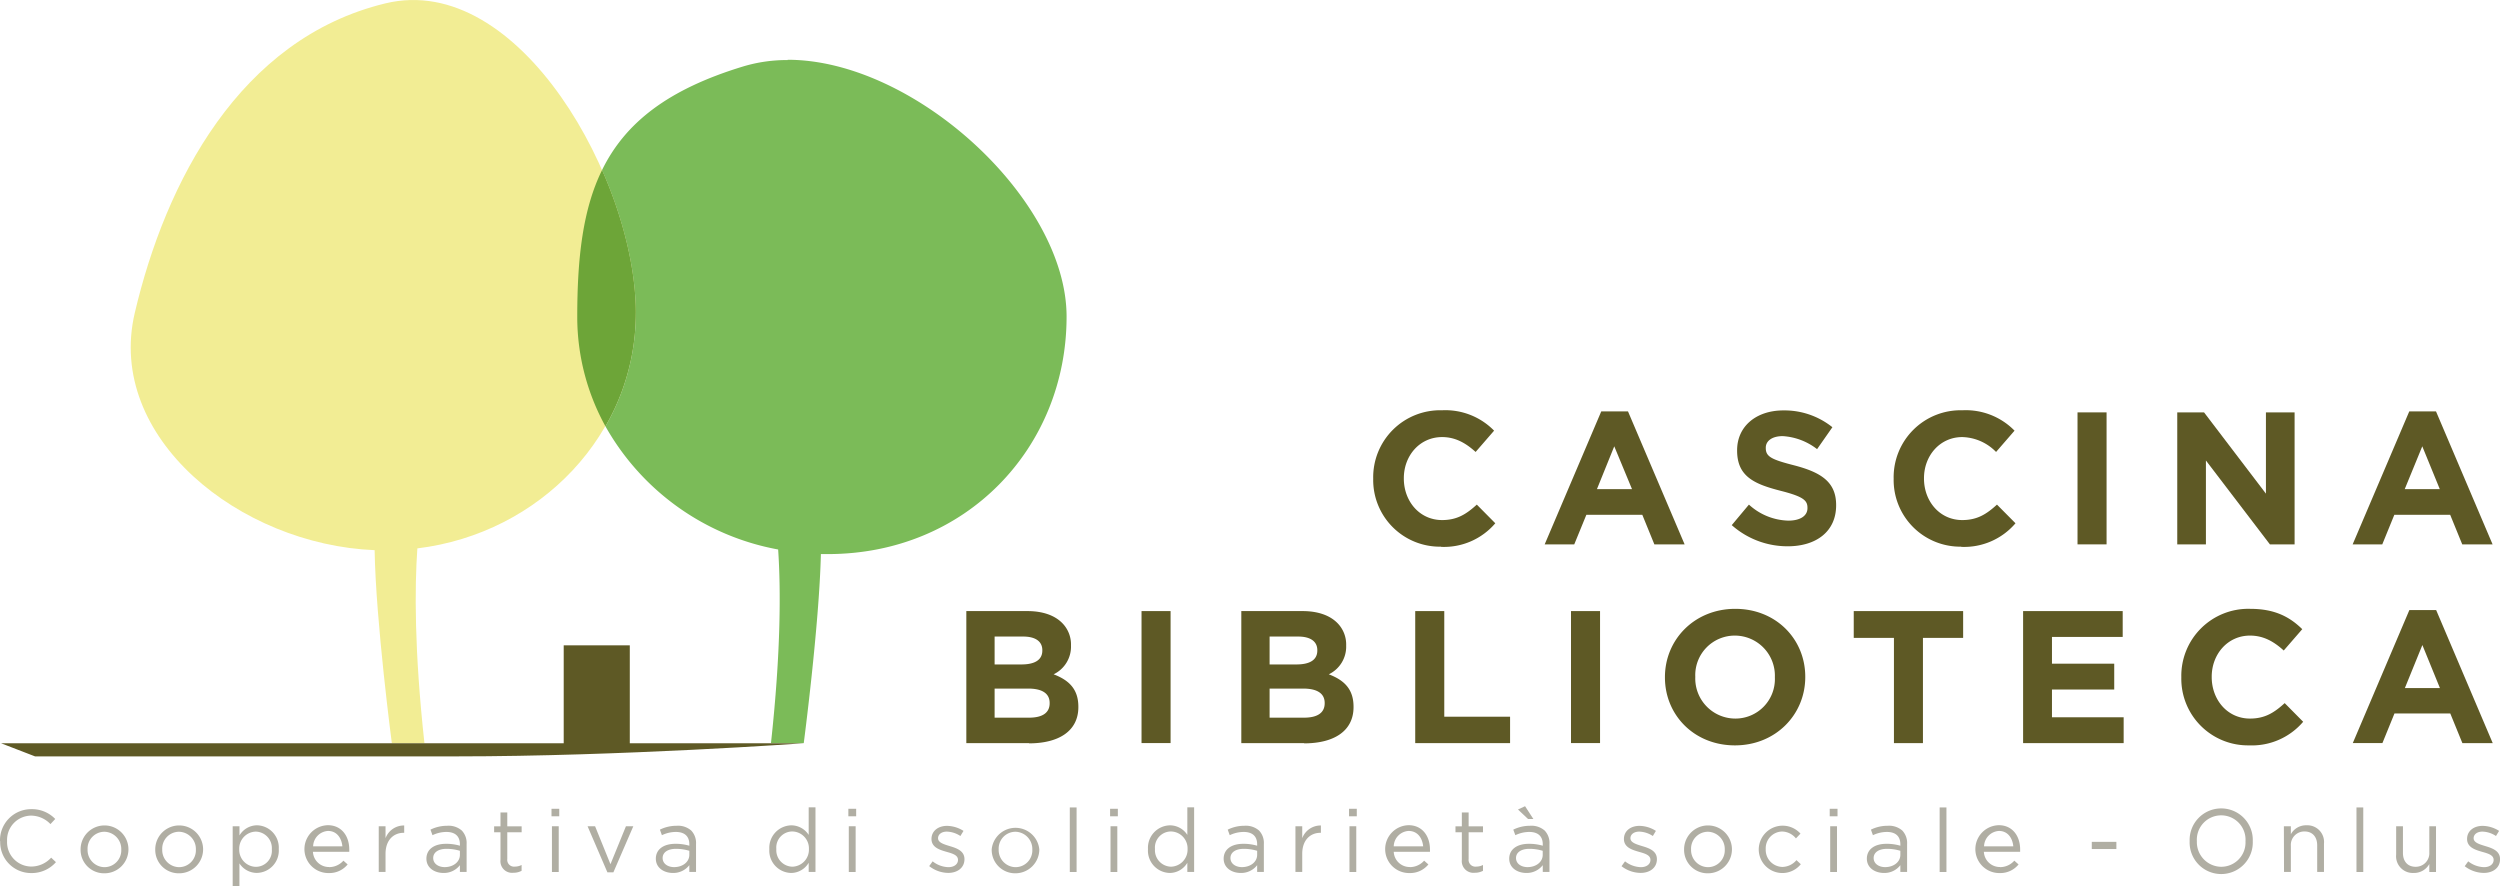 <svg xmlns="http://www.w3.org/2000/svg" id="Livello_1" data-name="Livello 1" viewBox="0 0 522.39 185.16"><defs><style>.cls-1{fill:#f2ed94;}.cls-2{fill:#7bbb58;}.cls-3{fill:#5e5925;}.cls-4{fill:#6da538;}.cls-5{fill:#b0aea3;}</style></defs><title>Logo_cascina_biblioteca</title><path class="cls-1" d="M159.17,86.32c0-27.4-24.26-71.52-52.35-64.69C76.39,29,60.9,58.92,54.47,86.31c-6.11,26,21.93,48.43,50.12,49.57.24,14.83,3.6,40.35,3.6,40.35H115c-2.13-19.47-2.05-32.59-1.48-40.72,25.73-3.14,45.61-24,45.61-49.19" transform="translate(-26.31 -20.92)"></path><path class="cls-2" d="M190.9,33.47a31.73,31.73,0,0,0-9.25,1.32c-15.82,4.8-24.72,11.81-29.54,21.67,4.47,10.16,7.06,20.9,7.06,29.86A47.39,47.39,0,0,1,152.82,110a52.17,52.17,0,0,0,36.09,25.74c.55,8.16.6,21.2-1.5,40.46h6.85s3.23-24.57,3.58-39.5q.72,0,1.44,0c28.92,0,49.9-22.22,49.9-49.62,0-24.47-31.78-53.67-58.28-53.67" transform="translate(-26.31 -20.92)"></path><path class="cls-3" d="M157.91,176.23V155.77H144.1v20.46H26.53l7.1,2.74h88.08c34.24,0,72.55-2.74,72.55-2.74Z" transform="translate(-26.31 -20.92)"></path><path class="cls-4" d="M152.11,56.46c-4,8.16-5.18,18.27-5.18,30.69A47.37,47.37,0,0,0,152.82,110a47.39,47.39,0,0,0,6.35-23.71c0-9-2.59-19.7-7.06-29.86" transform="translate(-26.31 -20.92)"></path><path class="cls-3" d="M234.14,153.93v5.83h5.6c2.67,0,4.37-.86,4.37-2.91v-.08c0-1.81-1.42-2.84-4-2.84Zm0,10.88v6.07h7.21c2.68,0,4.29-.95,4.29-3v-.08c0-1.85-1.37-3-4.49-3Zm7.21,11.39H228.23V148.61H241c3.15,0,5.63.87,7.21,2.44a6.35,6.35,0,0,1,1.89,4.69v.08a6.41,6.41,0,0,1-3.63,6c3.19,1.22,5.17,3.08,5.17,6.78v.08c0,5-4.1,7.57-10.33,7.57" transform="translate(-26.31 -20.92)"></path><rect class="cls-3" x="238.53" y="127.69" width="6.07" height="27.58"></rect><path class="cls-3" d="M291.6,153.93v5.83h5.6c2.68,0,4.37-.86,4.37-2.91v-.08c0-1.81-1.42-2.84-4-2.84Zm0,10.88v6.07h7.21c2.68,0,4.3-.95,4.3-3v-.08c0-1.85-1.38-3-4.5-3Zm7.21,11.39H285.69V148.61H298.5c3.15,0,5.63.87,7.21,2.44a6.35,6.35,0,0,1,1.89,4.69v.08a6.41,6.41,0,0,1-3.63,6c3.2,1.22,5.17,3.08,5.17,6.78v.08c0,5-4.1,7.57-10.33,7.57" transform="translate(-26.31 -20.92)"></path><polygon class="cls-3" points="315.54 155.28 295.72 155.28 295.72 127.69 301.79 127.69 301.79 149.76 315.54 149.76 315.54 155.28"></polygon><rect class="cls-3" x="328.27" y="127.69" width="6.07" height="27.58"></rect><path class="cls-3" d="M388.83,153.73a8.26,8.26,0,0,0-8.28,8.59v.08a8.38,8.38,0,0,0,8.36,8.67,8.25,8.25,0,0,0,8.27-8.59v-.08a8.38,8.38,0,0,0-8.35-8.67m0,22.94c-8.51,0-14.62-6.34-14.62-14.19v-.08c0-7.84,6.18-14.26,14.7-14.26s14.62,6.34,14.62,14.18v.08c0,7.85-6.19,14.27-14.7,14.27" transform="translate(-26.31 -20.92)"></path><polygon class="cls-3" points="401.81 155.28 395.75 155.28 395.75 133.29 387.35 133.29 387.35 127.69 410.21 127.69 410.21 133.29 401.81 133.29 401.81 155.28"></polygon><polygon class="cls-3" points="443.75 155.28 422.74 155.28 422.74 127.69 443.55 127.69 443.55 133.09 428.77 133.09 428.77 138.68 441.78 138.68 441.78 144.08 428.77 144.08 428.77 149.88 443.75 149.88 443.75 155.28"></polygon><path class="cls-3" d="M496.26,176.67a13.93,13.93,0,0,1-14.15-14.19v-.08a14,14,0,0,1,14.39-14.26c5.2,0,8.31,1.73,10.88,4.25l-3.87,4.46c-2.12-1.93-4.29-3.12-7.05-3.12-4.65,0-8,3.87-8,8.59v.08c0,4.73,3.27,8.67,8,8.67,3.15,0,5.08-1.26,7.25-3.23l3.86,3.9a14.08,14.08,0,0,1-11.31,4.93" transform="translate(-26.31 -20.92)"></path><path class="cls-3" d="M532.48,155.7l-3.66,9h7.33Zm14.7,20.5h-6.34L538.31,170H526.65l-2.52,6.19h-6.19l11.82-27.79h5.6Z" transform="translate(-26.31 -20.92)"></path><path class="cls-3" d="M327.4,135.15A13.93,13.93,0,0,1,313.25,121v-.08a14,14,0,0,1,14.39-14.27,14.23,14.23,0,0,1,10.87,4.26l-3.86,4.45c-2.13-1.93-4.3-3.11-7-3.11-4.66,0-8,3.86-8,8.59v.08c0,4.73,3.27,8.67,8,8.67,3.15,0,5.08-1.26,7.25-3.23l3.86,3.9a14.09,14.09,0,0,1-11.31,4.93" transform="translate(-26.31 -20.92)"></path><path class="cls-3" d="M363.62,114.18,360,123.13h7.33Zm14.7,20.49H372l-2.52-6.18H357.79l-2.53,6.18h-6.18l11.82-27.78h5.59Z" transform="translate(-26.31 -20.92)"></path><path class="cls-3" d="M399.88,135.07a17.55,17.55,0,0,1-11.71-4.42l3.59-4.29a12.64,12.64,0,0,0,8.23,3.35c2.49,0,4-1,4-2.6V127c0-1.54-.94-2.33-5.55-3.51-5.56-1.42-9.15-3-9.15-8.43V115c0-5,4-8.32,9.66-8.32a16,16,0,0,1,10.25,3.51L406,114.77a13,13,0,0,0-7.17-2.72c-2.32,0-3.55,1.07-3.55,2.41v.08c0,1.81,1.19,2.4,5.95,3.62,5.6,1.46,8.75,3.47,8.75,8.28v.07c0,5.48-4.17,8.56-10.12,8.56" transform="translate(-26.31 -20.92)"></path><path class="cls-3" d="M436.09,135.15A13.93,13.93,0,0,1,422,121v-.08a14,14,0,0,1,14.38-14.27,14.25,14.25,0,0,1,10.88,4.26l-3.86,4.45a10.2,10.2,0,0,0-7.06-3.11c-4.65,0-8,3.86-8,8.59v.08c0,4.73,3.27,8.67,8,8.67,3.15,0,5.09-1.26,7.25-3.23l3.87,3.9a14.1,14.1,0,0,1-11.32,4.93" transform="translate(-26.31 -20.92)"></path><rect class="cls-3" x="434.11" y="86.17" width="6.07" height="27.58"></rect><polygon class="cls-3" points="479.47 113.75 474.31 113.75 460.94 96.22 460.94 113.75 454.95 113.75 454.95 86.17 460.55 86.17 473.48 103.15 473.48 86.17 479.47 86.17 479.47 113.75"></polygon><path class="cls-3" d="M532.46,114.18l-3.67,8.95h7.33Zm14.69,20.49h-6.34l-2.52-6.18H526.62l-2.52,6.18h-6.19l11.83-27.78h5.59Z" transform="translate(-26.31 -20.92)"></path><path class="cls-5" d="M26.31,196.7v0A6.51,6.51,0,0,1,32.85,190a6.72,6.72,0,0,1,5,2.05l-1,1.07a5.63,5.63,0,0,0-4.06-1.77,5.07,5.07,0,0,0-5,5.3v0a5.1,5.1,0,0,0,5,5.34A5.62,5.62,0,0,0,37,200.13l1,.94a6.72,6.72,0,0,1-5.17,2.28,6.45,6.45,0,0,1-6.48-6.65" transform="translate(-26.31 -20.92)"></path><path class="cls-5" d="M43.15,198.4v0a5,5,0,0,1,10,0v0a5,5,0,0,1-5,5,4.9,4.9,0,0,1-5-4.95m8.5,0v0a3.61,3.61,0,0,0-3.54-3.73,3.53,3.53,0,0,0-3.5,3.69v0a3.58,3.58,0,0,0,3.53,3.71,3.52,3.52,0,0,0,3.51-3.67" transform="translate(-26.31 -20.92)"></path><path class="cls-5" d="M58.75,198.4v0a5,5,0,0,1,10,0v0a5,5,0,0,1-5,5,4.89,4.89,0,0,1-5-4.95m8.49,0v0a3.61,3.61,0,0,0-3.54-3.73,3.52,3.52,0,0,0-3.49,3.69v0a3.58,3.58,0,0,0,3.52,3.71,3.52,3.52,0,0,0,3.51-3.67" transform="translate(-26.31 -20.92)"></path><path class="cls-5" d="M74.93,193.58h1.42v1.91A4.3,4.3,0,0,1,80,193.37a4.66,4.66,0,0,1,4.56,4.95v0a4.67,4.67,0,0,1-4.56,5,4.32,4.32,0,0,1-3.66-2v4.78H74.93Zm8.18,4.8v0a3.44,3.44,0,0,0-3.36-3.69,3.55,3.55,0,0,0-3.45,3.67v0a3.55,3.55,0,0,0,3.45,3.69,3.36,3.36,0,0,0,3.36-3.67" transform="translate(-26.31 -20.92)"></path><path class="cls-5" d="M95.07,202.11a4,4,0,0,0,3-1.35l.88.79a4.9,4.9,0,0,1-3.93,1.8,5,5,0,0,1-.19-10c2.83,0,4.46,2.25,4.46,5.06a5,5,0,0,1,0,.5H91.7a3.34,3.34,0,0,0,3.37,3.18m2.78-4.32c-.16-1.74-1.16-3.22-3-3.22a3.31,3.31,0,0,0-3.11,3.22Z" transform="translate(-26.31 -20.92)"></path><path class="cls-5" d="M105.45,193.57h1.42v2.5a4.08,4.08,0,0,1,3.9-2.66v1.53h-.11c-2.09,0-3.79,1.5-3.79,4.38v3.8h-1.42Z" transform="translate(-26.31 -20.92)"></path><path class="cls-5" d="M115.41,200.36v0c0-2,1.66-3.12,4.08-3.12a10,10,0,0,1,2.92.4v-.29c0-1.7-1-2.59-2.83-2.59a6.73,6.73,0,0,0-2.9.68l-.42-1.16a7.79,7.79,0,0,1,3.47-.81,4.19,4.19,0,0,1,3.08,1,3.76,3.76,0,0,1,1,2.81v5.83h-1.4V201.7a4.21,4.21,0,0,1-3.44,1.63c-1.79,0-3.56-1-3.56-3m7-.75v-.88a9.64,9.64,0,0,0-2.79-.41c-1.78,0-2.79.78-2.79,1.92v0c0,1.2,1.11,1.9,2.4,1.9,1.75,0,3.18-1.05,3.18-2.57" transform="translate(-26.31 -20.92)"></path><path class="cls-5" d="M130.89,200.59v-5.76h-1.33v-1.25h1.33v-2.89h1.42v2.89h3v1.25h-3v5.58a1.42,1.42,0,0,0,1.61,1.59,3,3,0,0,0,1.38-.34v1.22a3.56,3.56,0,0,1-1.72.41,2.43,2.43,0,0,1-2.69-2.7" transform="translate(-26.31 -20.92)"></path><path class="cls-5" d="M141.64,203.13h1.42v-9.56h-1.42Zm-.09-11.64h1.62v-1.57h-1.62Z" transform="translate(-26.31 -20.92)"></path><polygon class="cls-5" points="122.78 172.66 124.35 172.66 127.56 180.58 130.79 172.66 132.33 172.66 128.17 182.28 126.92 182.28 122.78 172.66"></polygon><path class="cls-5" d="M163.35,200.36v0c0-2,1.66-3.12,4.08-3.12a10,10,0,0,1,2.92.4v-.29c0-1.7-1-2.59-2.83-2.59a6.73,6.73,0,0,0-2.9.68l-.42-1.16a7.79,7.79,0,0,1,3.47-.81,4.19,4.19,0,0,1,3.08,1,3.76,3.76,0,0,1,1,2.81v5.83h-1.4V201.7a4.21,4.21,0,0,1-3.44,1.63c-1.79,0-3.56-1-3.56-3m7-.75v-.88a9.64,9.64,0,0,0-2.79-.41c-1.78,0-2.79.78-2.79,1.92v0c0,1.2,1.11,1.9,2.4,1.9,1.75,0,3.18-1.05,3.18-2.57" transform="translate(-26.31 -20.92)"></path><path class="cls-5" d="M187.07,198.38v0a4.69,4.69,0,0,1,4.56-5,4.32,4.32,0,0,1,3.66,2v-5.76h1.42v13.49h-1.42V201.2a4.29,4.29,0,0,1-3.66,2.13,4.66,4.66,0,0,1-4.56-5m8.27,0v0a3.54,3.54,0,0,0-3.45-3.67,3.36,3.36,0,0,0-3.36,3.67v0a3.44,3.44,0,0,0,3.36,3.69,3.56,3.56,0,0,0,3.45-3.69" transform="translate(-26.31 -20.92)"></path><path class="cls-5" d="M203.67,203.13h1.43v-9.56h-1.43Zm-.09-11.64h1.63v-1.57h-1.63Z" transform="translate(-26.31 -20.92)"></path><path class="cls-5" d="M220.47,201.9l.72-1a5.54,5.54,0,0,0,3.3,1.22c1.15,0,2-.59,2-1.52v0c0-1-1.13-1.33-2.38-1.68-1.5-.43-3.16-.95-3.16-2.7v0c0-1.64,1.37-2.73,3.25-2.73a6.61,6.61,0,0,1,3.44,1.05l-.65,1.07a5.42,5.42,0,0,0-2.83-.92c-1.12,0-1.84.59-1.84,1.38v0c0,.91,1.18,1.26,2.45,1.65,1.48.44,3.07,1,3.07,2.73v0c0,1.82-1.5,2.87-3.4,2.87a6.54,6.54,0,0,1-3.95-1.41" transform="translate(-26.31 -20.92)"></path><path class="cls-5" d="M233.53,198.4v0a5,5,0,0,1,9.95,0v0a5,5,0,0,1-5,5,4.9,4.9,0,0,1-4.95-4.95m8.49,0v0a3.61,3.61,0,0,0-3.54-3.73,3.52,3.52,0,0,0-3.49,3.69v0a3.58,3.58,0,0,0,3.53,3.71,3.51,3.51,0,0,0,3.5-3.67" transform="translate(-26.31 -20.92)"></path><rect class="cls-5" x="223.54" y="168.72" width="1.42" height="13.49"></rect><path class="cls-5" d="M258.36,203.13h1.42v-9.56h-1.42Zm-.09-11.64h1.62v-1.57h-1.62Z" transform="translate(-26.31 -20.92)"></path><path class="cls-5" d="M266.19,198.38v0a4.69,4.69,0,0,1,4.56-5,4.31,4.31,0,0,1,3.66,2v-5.76h1.42v13.49h-1.42V201.2a4.29,4.29,0,0,1-3.66,2.13,4.66,4.66,0,0,1-4.56-5m8.27,0v0a3.54,3.54,0,0,0-3.45-3.67,3.36,3.36,0,0,0-3.36,3.67v0a3.44,3.44,0,0,0,3.36,3.69,3.56,3.56,0,0,0,3.45-3.69" transform="translate(-26.31 -20.92)"></path><path class="cls-5" d="M282,200.36v0c0-2,1.66-3.12,4.08-3.12a10,10,0,0,1,2.92.4v-.29c0-1.7-1-2.59-2.83-2.59a6.77,6.77,0,0,0-2.9.68l-.42-1.16a7.82,7.82,0,0,1,3.47-.81,4.19,4.19,0,0,1,3.08,1,3.76,3.76,0,0,1,1,2.81v5.83H289V201.7a4.21,4.21,0,0,1-3.44,1.63c-1.79,0-3.56-1-3.56-3m7-.75v-.88a9.64,9.64,0,0,0-2.79-.41c-1.77,0-2.79.78-2.79,1.92v0c0,1.2,1.11,1.9,2.4,1.9,1.75,0,3.18-1.05,3.18-2.57" transform="translate(-26.31 -20.92)"></path><path class="cls-5" d="M297,193.57h1.42v2.5a4.09,4.09,0,0,1,3.9-2.66v1.53h-.11c-2.09,0-3.79,1.5-3.79,4.38v3.8H297Z" transform="translate(-26.31 -20.92)"></path><path class="cls-5" d="M308.29,203.13h1.42v-9.56h-1.42Zm-.09-11.64h1.62v-1.57H308.2Z" transform="translate(-26.31 -20.92)"></path><path class="cls-5" d="M320.89,202.11a4,4,0,0,0,3-1.35l.89.79a4.92,4.92,0,0,1-3.94,1.8,5,5,0,0,1-.18-10c2.82,0,4.45,2.25,4.45,5.06a5,5,0,0,1,0,.5h-7.57a3.33,3.33,0,0,0,3.36,3.18m2.79-4.32c-.17-1.74-1.17-3.22-3.05-3.22a3.3,3.3,0,0,0-3.1,3.22Z" transform="translate(-26.31 -20.92)"></path><path class="cls-5" d="M331.77,200.59v-5.76h-1.33v-1.25h1.33v-2.89h1.42v2.89h3v1.25h-3v5.58A1.42,1.42,0,0,0,334.8,202a3,3,0,0,0,1.39-.34v1.22a3.58,3.58,0,0,1-1.72.41,2.44,2.44,0,0,1-2.7-2.7" transform="translate(-26.31 -20.92)"></path><path class="cls-5" d="M341.67,200.36v0c0-2,1.67-3.12,4.09-3.12a10.09,10.09,0,0,1,2.92.4v-.29c0-1.7-1-2.59-2.83-2.59a6.73,6.73,0,0,0-2.9.68l-.43-1.16a7.87,7.87,0,0,1,3.48-.81,4.21,4.21,0,0,1,3.08,1,3.76,3.76,0,0,1,1,2.81v5.83h-1.4V201.7a4.21,4.21,0,0,1-3.44,1.63c-1.79,0-3.57-1-3.57-3m7-.75v-.88a9.53,9.53,0,0,0-2.79-.41c-1.77,0-2.79.78-2.79,1.92v0c0,1.2,1.11,1.9,2.41,1.9,1.75,0,3.17-1.05,3.17-2.57m-5.17-9.47,1.48-.69,1.74,2.68h-1.11Z" transform="translate(-26.31 -20.92)"></path><path class="cls-5" d="M365.15,201.9l.72-1a5.59,5.59,0,0,0,3.31,1.22c1.15,0,2-.59,2-1.52v0c0-1-1.13-1.33-2.38-1.68-1.5-.43-3.16-.95-3.16-2.7v0c0-1.64,1.36-2.73,3.25-2.73a6.55,6.55,0,0,1,3.43,1.05l-.64,1.07a5.45,5.45,0,0,0-2.83-.92c-1.13,0-1.85.59-1.85,1.38v0c0,.91,1.19,1.26,2.46,1.65,1.48.44,3.07,1,3.07,2.73v0c0,1.82-1.5,2.87-3.4,2.87a6.6,6.6,0,0,1-4-1.41" transform="translate(-26.31 -20.92)"></path><path class="cls-5" d="M378.21,198.4v0a5,5,0,0,1,10,0v0a5,5,0,0,1-5,5,4.9,4.9,0,0,1-5-4.95m8.5,0v0a3.61,3.61,0,0,0-3.54-3.73,3.53,3.53,0,0,0-3.5,3.69v0a3.58,3.58,0,0,0,3.53,3.71,3.52,3.52,0,0,0,3.51-3.67" transform="translate(-26.31 -20.92)"></path><path class="cls-5" d="M393.81,198.4v0a5,5,0,0,1,8.72-3.29l-.95,1a3.81,3.81,0,0,0-2.9-1.44,3.51,3.51,0,0,0-3.41,3.69v0a3.56,3.56,0,0,0,3.51,3.71,3.93,3.93,0,0,0,2.91-1.42l.91.85a4.94,4.94,0,0,1-8.79-3.1" transform="translate(-26.31 -20.92)"></path><path class="cls-5" d="M408.74,203.13h1.42v-9.56h-1.42Zm-.1-11.64h1.63v-1.57h-1.63Z" transform="translate(-26.31 -20.92)"></path><path class="cls-5" d="M416.4,200.36v0c0-2,1.66-3.12,4.08-3.12a10,10,0,0,1,2.92.4v-.29c0-1.7-1-2.59-2.82-2.59a6.78,6.78,0,0,0-2.91.68l-.42-1.16a7.82,7.82,0,0,1,3.47-.81,4.22,4.22,0,0,1,3.09,1,3.79,3.79,0,0,1,1,2.81v5.83H423.4V201.7a4.17,4.17,0,0,1-3.43,1.63c-1.79,0-3.57-1-3.57-3m7-.75v-.88a9.53,9.53,0,0,0-2.79-.41c-1.77,0-2.79.78-2.79,1.92v0c0,1.2,1.11,1.9,2.4,1.9,1.76,0,3.18-1.05,3.18-2.57" transform="translate(-26.31 -20.92)"></path><rect class="cls-5" x="405.3" y="168.72" width="1.42" height="13.49"></rect><path class="cls-5" d="M444.21,202.11a3.93,3.93,0,0,0,3-1.35l.89.79a4.9,4.9,0,0,1-3.93,1.8,5,5,0,0,1-.19-10c2.83,0,4.45,2.25,4.45,5.06,0,.13,0,.28,0,.5h-7.58a3.34,3.34,0,0,0,3.37,3.18m2.78-4.32c-.16-1.74-1.16-3.22-3-3.22a3.31,3.31,0,0,0-3.11,3.22Z" transform="translate(-26.31 -20.92)"></path><rect class="cls-5" x="437.09" y="175.91" width="5.14" height="1.5"></rect><path class="cls-5" d="M483.85,196.7v0a6.6,6.6,0,1,1,13.19,0v0a6.6,6.6,0,1,1-13.19,0m11.67,0v0a5.09,5.09,0,1,0-10.16,0v0a5.15,5.15,0,0,0,5.1,5.34,5.08,5.08,0,0,0,5.06-5.3" transform="translate(-26.31 -20.92)"></path><path class="cls-5" d="M503.54,193.58H505v1.65a3.61,3.61,0,0,1,3.27-1.86,3.49,3.49,0,0,1,3.65,3.83v5.92h-1.42v-5.57c0-1.78-1-2.89-2.64-2.89a2.81,2.81,0,0,0-2.86,3v5.46h-1.43Z" transform="translate(-26.31 -20.92)"></path><rect class="cls-5" x="492.4" y="168.72" width="1.42" height="13.49"></rect><path class="cls-5" d="M527,199.5v-5.93h1.42v5.58c0,1.78,1,2.89,2.64,2.89a2.83,2.83,0,0,0,2.87-3v-5.47h1.4v9.56h-1.4v-1.67a3.64,3.64,0,0,1-3.27,1.87A3.49,3.49,0,0,1,527,199.5" transform="translate(-26.31 -20.92)"></path><path class="cls-5" d="M541.34,201.9l.72-1a5.57,5.57,0,0,0,3.31,1.22c1.14,0,2-.59,2-1.52v0c0-1-1.13-1.33-2.39-1.68-1.49-.43-3.16-.95-3.16-2.7v0c0-1.64,1.37-2.73,3.25-2.73a6.58,6.58,0,0,1,3.44,1.05l-.65,1.07a5.39,5.39,0,0,0-2.82-.92c-1.13,0-1.85.59-1.85,1.38v0c0,.91,1.18,1.26,2.46,1.65,1.47.44,3.06,1,3.06,2.73v0c0,1.82-1.49,2.87-3.39,2.87a6.57,6.57,0,0,1-4-1.41" transform="translate(-26.31 -20.92)"></path></svg>